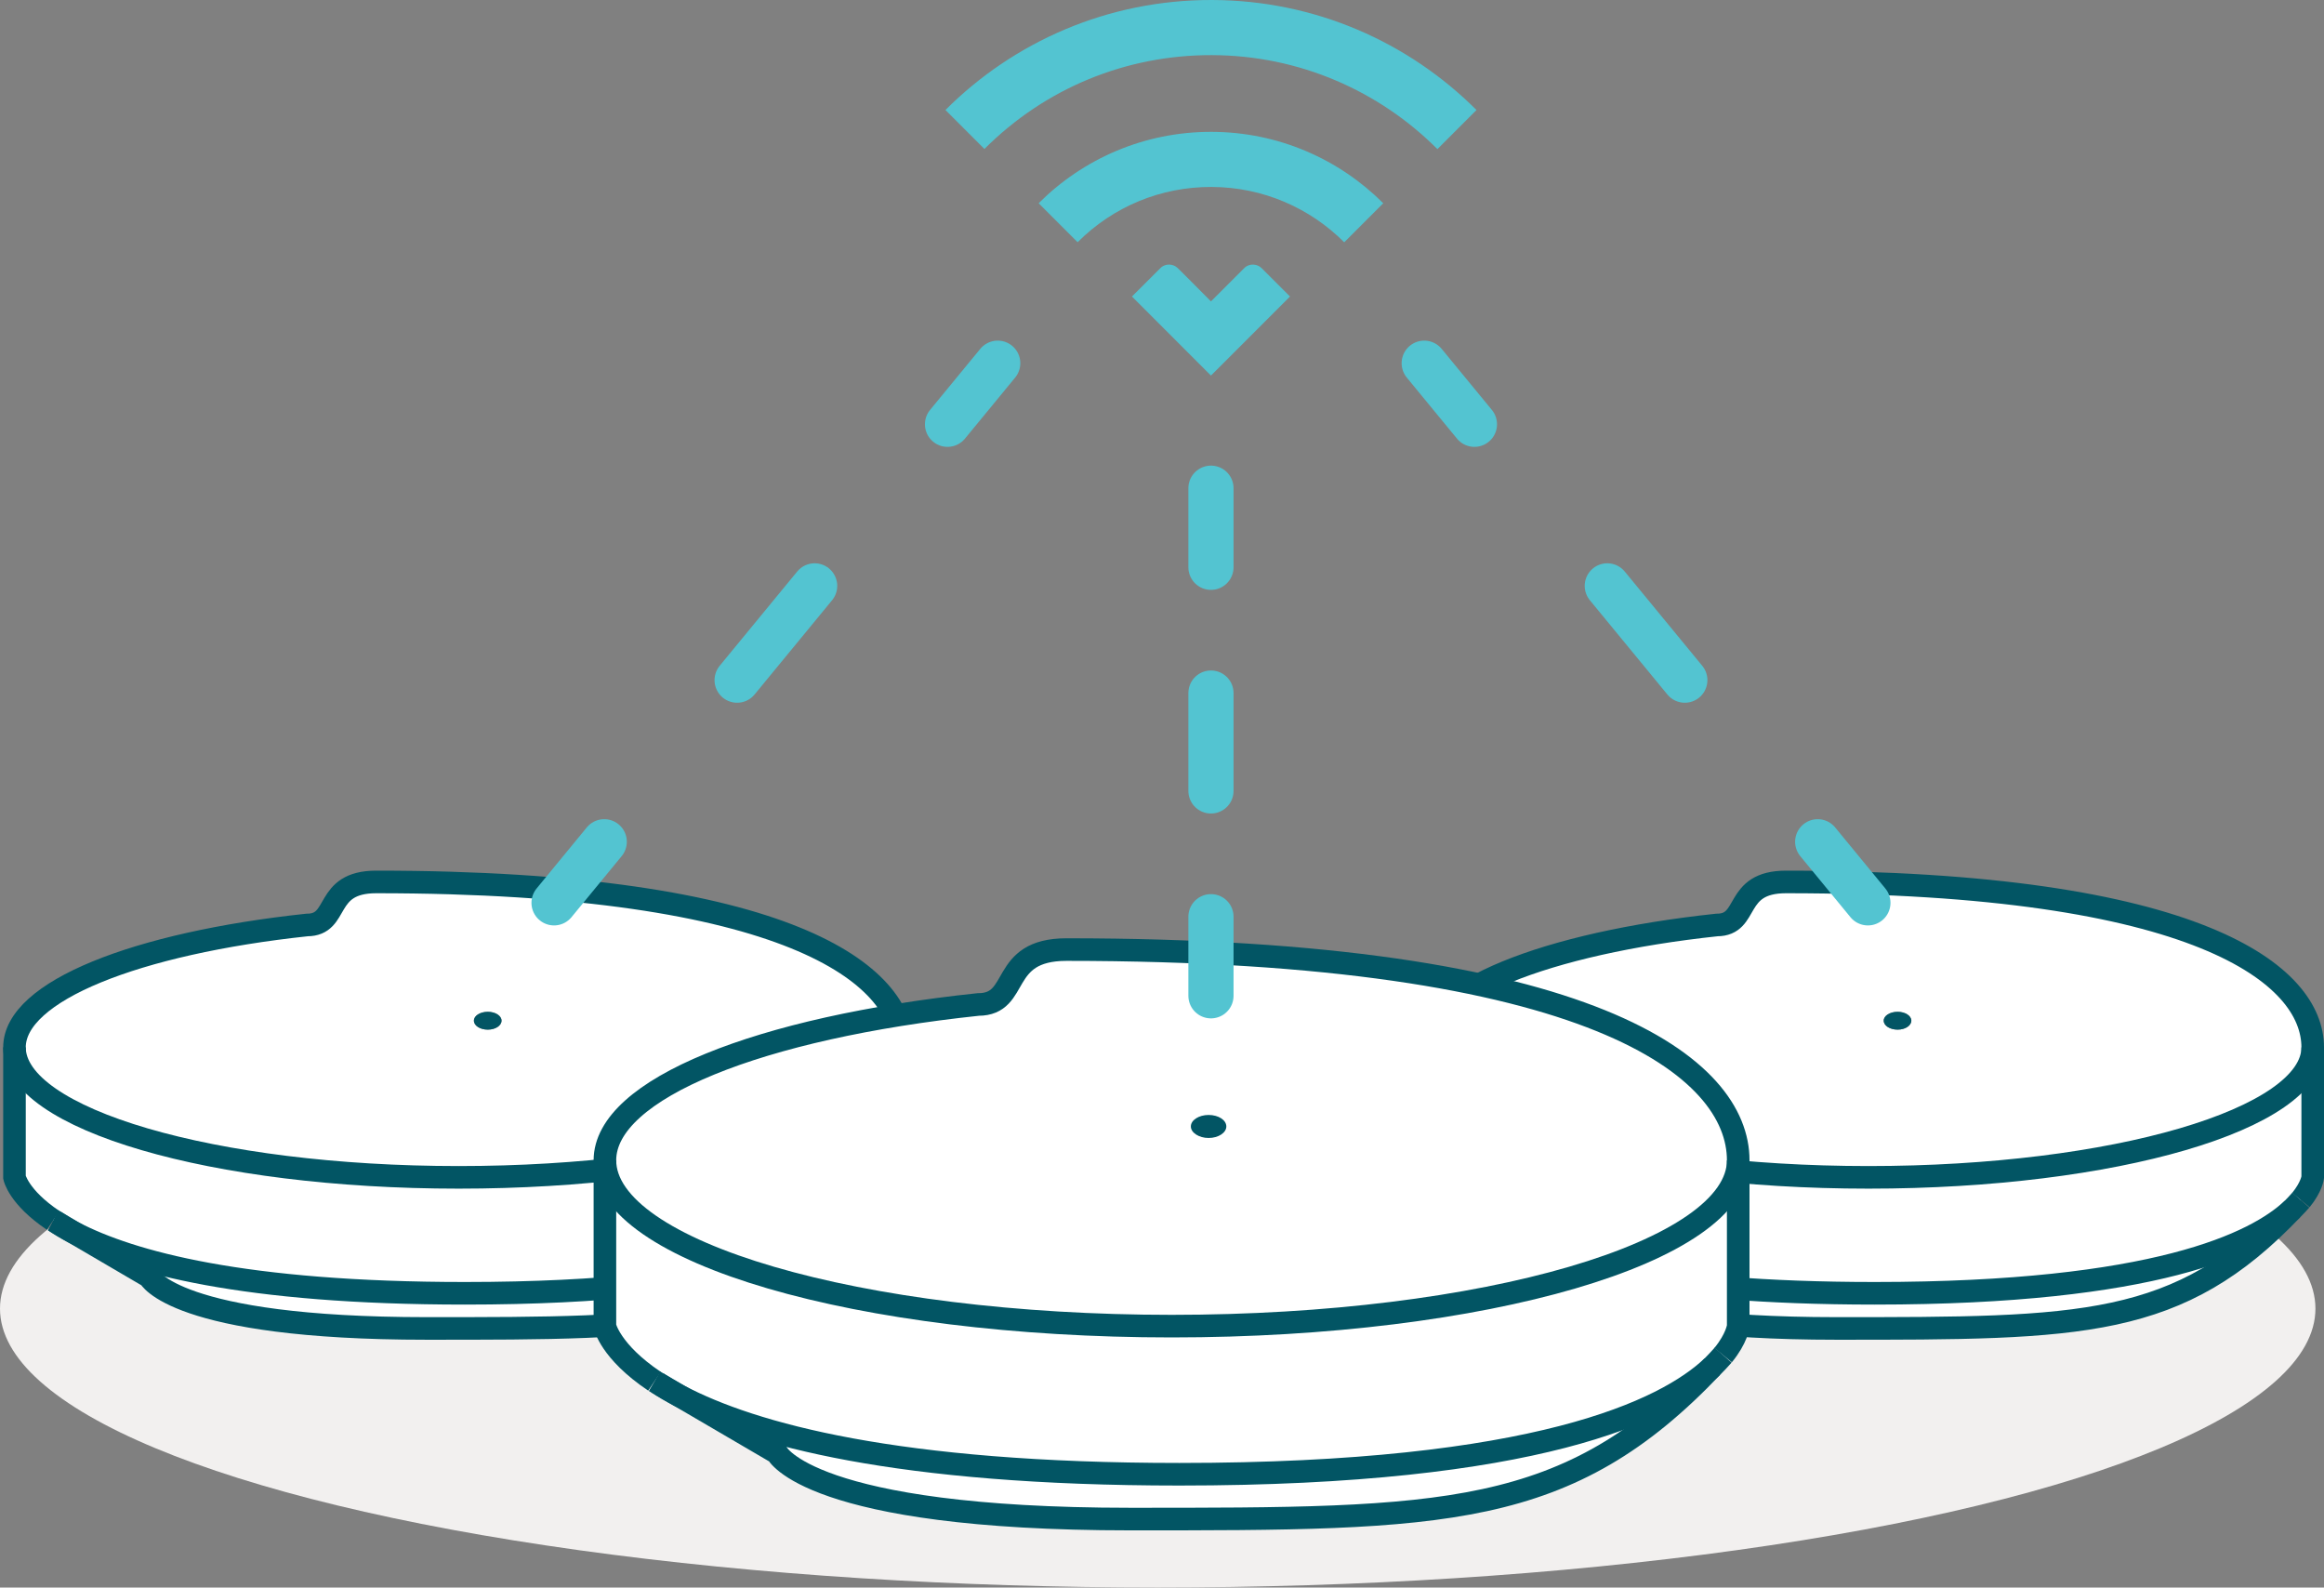 <!-- Generator: Adobe Illustrator 17.0.0, SVG Export Plug-In  -->
<svg version="1.1"
	 xmlns="http://www.w3.org/2000/svg" xmlns:xlink="http://www.w3.org/1999/xlink" xmlns:a="http://ns.adobe.com/AdobeSVGViewerExtensions/3.0/"
	 x="0px" y="0px" width="102.885px" height="70.271px" viewBox="0 0 102.885 70.271"
	 overflow="scroll" enable-background="new 0 0 102.885 70.271" xml:space="preserve">
<rect x="0" y="0" width="102.885" height="70.271" fill="#808080" stroke="none"/>
<defs>
</defs>
<g id="XMLID_1_">
	<ellipse id="XMLID_31_" fill="#F2F0EF" cx="51.253" cy="57.924" rx="51.253" ry="12.347"/>
	<g id="XMLID_24_">
		<g>
			<g id="XMLID_58_">
				<g id="XMLID_60_">
					<path fill="#FFFFFF" d="M39.971,46.358v5.756c0,0-0.042,0.416-0.524,1.007c-0.125,0.141-0.25,0.275-0.374,0.399
						c-1.605,1.514-6.081,3.727-18.492,3.727c-9.791,0-14.782-1.373-17.327-2.695l-0.848-0.507l-0.05-0.025
						c-1.539-1.031-1.714-1.905-1.714-1.905v-5.756c0,3.178,8.801,5.756,19.665,5.756S39.971,49.536,39.971,46.358z"/>
					<path fill="#FFFFFF" d="M20.581,57.247c12.411,0,16.887-2.213,18.492-3.727c-5.033,5.291-9.292,5.282-20.189,5.282
						c-11.172,0-12.278-2.288-12.278-2.288l-3.352-1.963C5.799,55.874,10.79,57.247,20.581,57.247z"/>
					<path fill="#FFFFFF" d="M16.654,39.038c18.351,0,23.317,4.143,23.317,7.32s-8.801,5.756-19.665,5.756
						S0.641,49.536,0.641,46.358c0-2.487,5.399-4.608,12.952-5.415C15.074,40.943,14.3,39.038,16.654,39.038z M22.203,45.177
						c0-0.216-0.275-0.391-0.607-0.391c-0.341,0-0.616,0.175-0.616,0.391c0,0.225,0.275,0.399,0.616,0.399
						C21.928,45.576,22.203,45.401,22.203,45.177z"/>
					<path fill="#025564" d="M21.596,44.786c0.333,0,0.607,0.175,0.607,0.391c0,0.225-0.275,0.399-0.607,0.399
						c-0.341,0-0.616-0.175-0.616-0.399C20.98,44.961,21.255,44.786,21.596,44.786z"/>
				</g>
				<g id="XMLID_59_">
					<path fill="none" stroke="#025564" stroke-miterlimit="10" d="M39.971,46.358c0,3.178-8.801,5.756-19.665,5.756
						S0.641,49.536,0.641,46.358c0-2.487,5.399-4.608,12.952-5.415c1.481,0,0.707-1.905,3.061-1.905
						C35.005,39.038,39.971,43.18,39.971,46.358z"/>
					<path fill="none" stroke="#025564" stroke-miterlimit="10" d="M39.447,53.121c0.482-0.591,0.524-1.007,0.524-1.007v-5.756"/>
					<path fill="none" stroke="#025564" stroke-miterlimit="10" d="M2.405,54.044c0.25,0.175,0.532,0.341,0.848,0.507
						c2.545,1.323,7.537,2.695,17.327,2.695c12.411,0,16.887-2.213,18.492-3.727"/>
					<path fill="none" stroke="#025564" stroke-miterlimit="10" d="M0.641,46.358v5.756c0,0,0.175,0.873,1.714,1.905"/>
					<path fill="none" stroke="#025564" stroke-miterlimit="10" d="M2.355,54.019l0.05,0.025l0.848,0.507l3.352,1.963
						c0,0,1.106,2.288,12.278,2.288c10.897,0,15.156,0.008,20.189-5.282c0.125-0.125,0.25-0.258,0.374-0.399"/>
				</g>
			</g>
		</g>
	</g>
	<g id="XMLID_19_">
		<g>
			<g id="XMLID_54_">
				<g id="XMLID_56_">
					<path fill="#FFFFFF" d="M102.385,46.358v5.756c0,0-0.042,0.416-0.524,1.007c-0.125,0.141-0.25,0.275-0.374,0.399
						c-1.605,1.514-6.081,3.727-18.492,3.727c-9.791,0-14.782-1.373-17.327-2.695l-0.848-0.507l-0.05-0.025
						c-1.539-1.031-1.714-1.905-1.714-1.905v-5.756c0,3.178,8.801,5.756,19.665,5.756S102.385,49.536,102.385,46.358z"/>
					<path fill="#FFFFFF" d="M82.994,57.247c12.411,0,16.887-2.213,18.492-3.727c-5.033,5.291-9.292,5.282-20.189,5.282
						c-11.172,0-12.278-2.288-12.278-2.288l-3.352-1.963C68.212,55.874,73.203,57.247,82.994,57.247z"/>
					<path fill="#FFFFFF" d="M79.068,39.038c18.351,0,23.317,4.143,23.317,7.32s-8.801,5.756-19.665,5.756
						s-19.665-2.579-19.665-5.756c0-2.487,5.399-4.608,12.952-5.415C77.488,40.943,76.714,39.038,79.068,39.038z M84.616,45.177
						c0-0.216-0.275-0.391-0.607-0.391c-0.341,0-0.616,0.175-0.616,0.391c0,0.225,0.275,0.399,0.616,0.399
						C84.342,45.576,84.616,45.401,84.616,45.177z"/>
					<path fill="#025564" d="M84.009,44.786c0.333,0,0.607,0.175,0.607,0.391c0,0.225-0.275,0.399-0.607,0.399
						c-0.341,0-0.616-0.175-0.616-0.399C83.394,44.961,83.668,44.786,84.009,44.786z"/>
				</g>
				<g id="XMLID_55_">
					<path fill="none" stroke="#025564" stroke-miterlimit="10" d="M102.385,46.358c0,3.178-8.801,5.756-19.665,5.756
						s-19.665-2.579-19.665-5.756c0-2.487,5.399-4.608,12.952-5.415c1.481,0,0.707-1.905,3.061-1.905
						C97.419,39.038,102.385,43.18,102.385,46.358z"/>
					<path fill="none" stroke="#025564" stroke-miterlimit="10" d="M101.861,53.121c0.482-0.591,0.524-1.007,0.524-1.007v-5.756"/>
					<path fill="none" stroke="#025564" stroke-miterlimit="10" d="M64.818,54.044c0.25,0.175,0.532,0.341,0.848,0.507
						c2.545,1.323,7.537,2.695,17.327,2.695c12.411,0,16.887-2.213,18.492-3.727"/>
					<path fill="none" stroke="#025564" stroke-miterlimit="10" d="M63.055,46.358v5.756c0,0,0.175,0.873,1.714,1.905"/>
					<path fill="none" stroke="#025564" stroke-miterlimit="10" d="M64.768,54.019l0.05,0.025l0.848,0.507l3.352,1.963
						c0,0,1.106,2.288,12.278,2.288c10.897,0,15.156,0.008,20.189-5.282c0.125-0.125,0.25-0.258,0.374-0.399"/>
				</g>
			</g>
		</g>
	</g>
	<g id="XMLID_14_">
		<g>
			<g id="XMLID_51_">
				<g>
					<g id="XMLID_53_">
						<path fill="#FFFFFF" d="M76.952,51.358V58.7c0,0-0.053,0.53-0.668,1.284c-0.159,0.18-0.318,0.35-0.477,0.509
							c-2.058,1.942-7.766,4.764-23.595,4.764c-12.519,0-18.895-1.772-22.131-3.469l-0.976-0.573l-0.127-0.074
							c-1.973-1.326-2.196-2.44-2.196-2.44v-7.342c0,4.063,11.235,7.342,25.091,7.342C65.717,58.7,76.952,55.421,76.952,51.358z"/>
						<path fill="#FFFFFF" d="M52.211,65.256c15.829,0,21.537-2.822,23.595-4.764c-6.419,6.758-11.861,6.748-25.76,6.748
							c-14.238,0-15.649-2.928-15.649-2.928l-4.318-2.525C33.316,63.484,39.692,65.256,52.211,65.256z"/>
						<path fill="#FFFFFF" d="M47.214,42.032c23.404,0,29.738,5.273,29.738,9.326c0,4.063-11.235,7.342-25.081,7.342
							c-13.856,0-25.091-3.278-25.091-7.342c0-3.172,6.885-5.878,16.529-6.896C45.198,44.462,44.201,42.032,47.214,42.032z
							 M54.291,49.862c0-0.286-0.35-0.509-0.785-0.509c-0.424,0-0.785,0.223-0.785,0.509c0,0.276,0.361,0.509,0.785,0.509
							C53.94,50.371,54.291,50.138,54.291,49.862z"/>
						<path fill="#025564" d="M53.505,49.353c0.435,0,0.785,0.223,0.785,0.509c0,0.276-0.35,0.509-0.785,0.509
							c-0.424,0-0.785-0.233-0.785-0.509C52.72,49.576,53.081,49.353,53.505,49.353z"/>
					</g>
					<g id="XMLID_52_">
						<path fill="none" stroke="#025564" stroke-miterlimit="10" d="M76.952,51.358c0,4.063-11.235,7.342-25.081,7.342
							c-13.856,0-25.091-3.278-25.091-7.342c0-3.172,6.885-5.878,16.529-6.896c1.888,0,0.891-2.43,3.904-2.43
							C70.618,42.032,76.952,47.305,76.952,51.358z"/>
						<path fill="none" stroke="#025564" stroke-miterlimit="10" d="M76.284,59.983c0.615-0.753,0.668-1.284,0.668-1.284v-7.342"/>
						<path fill="none" stroke="#025564" stroke-miterlimit="10" d="M29.104,61.214c0.286,0.191,0.615,0.382,0.976,0.573
							c3.236,1.698,9.612,3.469,22.131,3.469c15.829,0,21.537-2.822,23.595-4.764"/>
						<path fill="none" stroke="#025564" stroke-miterlimit="10" d="M26.78,51.358V58.7c0,0,0.223,1.114,2.196,2.44"/>
						<path fill="none" stroke="#025564" stroke-miterlimit="10" d="M28.977,61.14l0.127,0.074l0.976,0.573l4.318,2.525
							c0,0,1.411,2.928,15.649,2.928c13.898,0,19.341,0.011,25.76-6.748c0.159-0.159,0.318-0.329,0.477-0.509"/>
					</g>
				</g>
			</g>
		</g>
	</g>
	<g id="XMLID_8_">
		<path id="XMLID_13_" fill="#53C4D1" d="M55.083,11.868l-0.33,0.331L53.61,13.34l-1.142-1.148l-0.329-0.325
			c-0.192-0.193-0.547-0.223-0.766,0l-1.261,1.258l3.498,3.499l3.5-3.499l-1.259-1.258C55.661,11.675,55.304,11.644,55.083,11.868z"
			/>
		<path id="XMLID_12_" fill="#53C4D1" d="M53.65,2.44c3.897,0.011,7.426,1.601,9.985,4.16l1.73-1.73
			C62.367,1.873,58.231,0.012,53.656,0c-4.607-0.012-8.781,1.849-11.8,4.869l1.725,1.725C46.271,3.905,49.846,2.43,53.65,2.44z"/>
		<path id="XMLID_11_" fill="#53C4D1" d="M61.238,8.997c-1.945-1.945-4.63-3.153-7.598-3.161c-2.99-0.008-5.698,1.2-7.658,3.16
			l1.725,1.725l0.001-0.001l0,0c1.583-1.582,3.687-2.451,5.925-2.445c2.293,0.006,4.37,0.942,5.877,2.449L61.238,8.997z"/>
	</g>
	<g id="XMLID_6_">
		<g>
			
				<line fill="none" stroke="#53C4D1" stroke-width="2" stroke-linecap="round" stroke-miterlimit="10" x1="24.528" y1="39.963" x2="26.75" y2="37.26"/>
			
				<line fill="none" stroke="#53C4D1" stroke-width="2" stroke-linecap="round" stroke-miterlimit="10" stroke-dasharray="5.403,9.261" x1="32.633" y1="30.106" x2="39.006" y2="22.357"/>
			
				<line fill="none" stroke="#53C4D1" stroke-width="2" stroke-linecap="round" stroke-miterlimit="10" x1="41.947" y1="18.78" x2="44.17" y2="16.077"/>
		</g>
	</g>
	<g id="XMLID_4_">
		<g>
			
				<line fill="none" stroke="#53C4D1" stroke-width="2" stroke-linecap="round" stroke-miterlimit="10" x1="82.693" y1="39.963" x2="80.471" y2="37.26"/>
			
				<line fill="none" stroke="#53C4D1" stroke-width="2" stroke-linecap="round" stroke-miterlimit="10" stroke-dasharray="5.403,9.261" x1="74.588" y1="30.106" x2="68.215" y2="22.357"/>
			
				<line fill="none" stroke="#53C4D1" stroke-width="2" stroke-linecap="round" stroke-miterlimit="10" x1="65.274" y1="18.78" x2="63.051" y2="16.077"/>
		</g>
	</g>
	<g id="XMLID_2_">
		<g>
			
				<line fill="none" stroke="#53C4D1" stroke-width="2" stroke-linecap="round" stroke-miterlimit="10" x1="53.61" y1="21.61" x2="53.61" y2="25.11"/>
			
				<line fill="none" stroke="#53C4D1" stroke-width="2" stroke-linecap="round" stroke-miterlimit="10" stroke-dasharray="4.331,5.568" x1="53.61" y1="30.678" x2="53.61" y2="37.793"/>
			
				<line fill="none" stroke="#53C4D1" stroke-width="2" stroke-linecap="round" stroke-miterlimit="10" x1="53.61" y1="40.577" x2="53.61" y2="44.077"/>
		</g>
	</g>
</g>
</svg>

